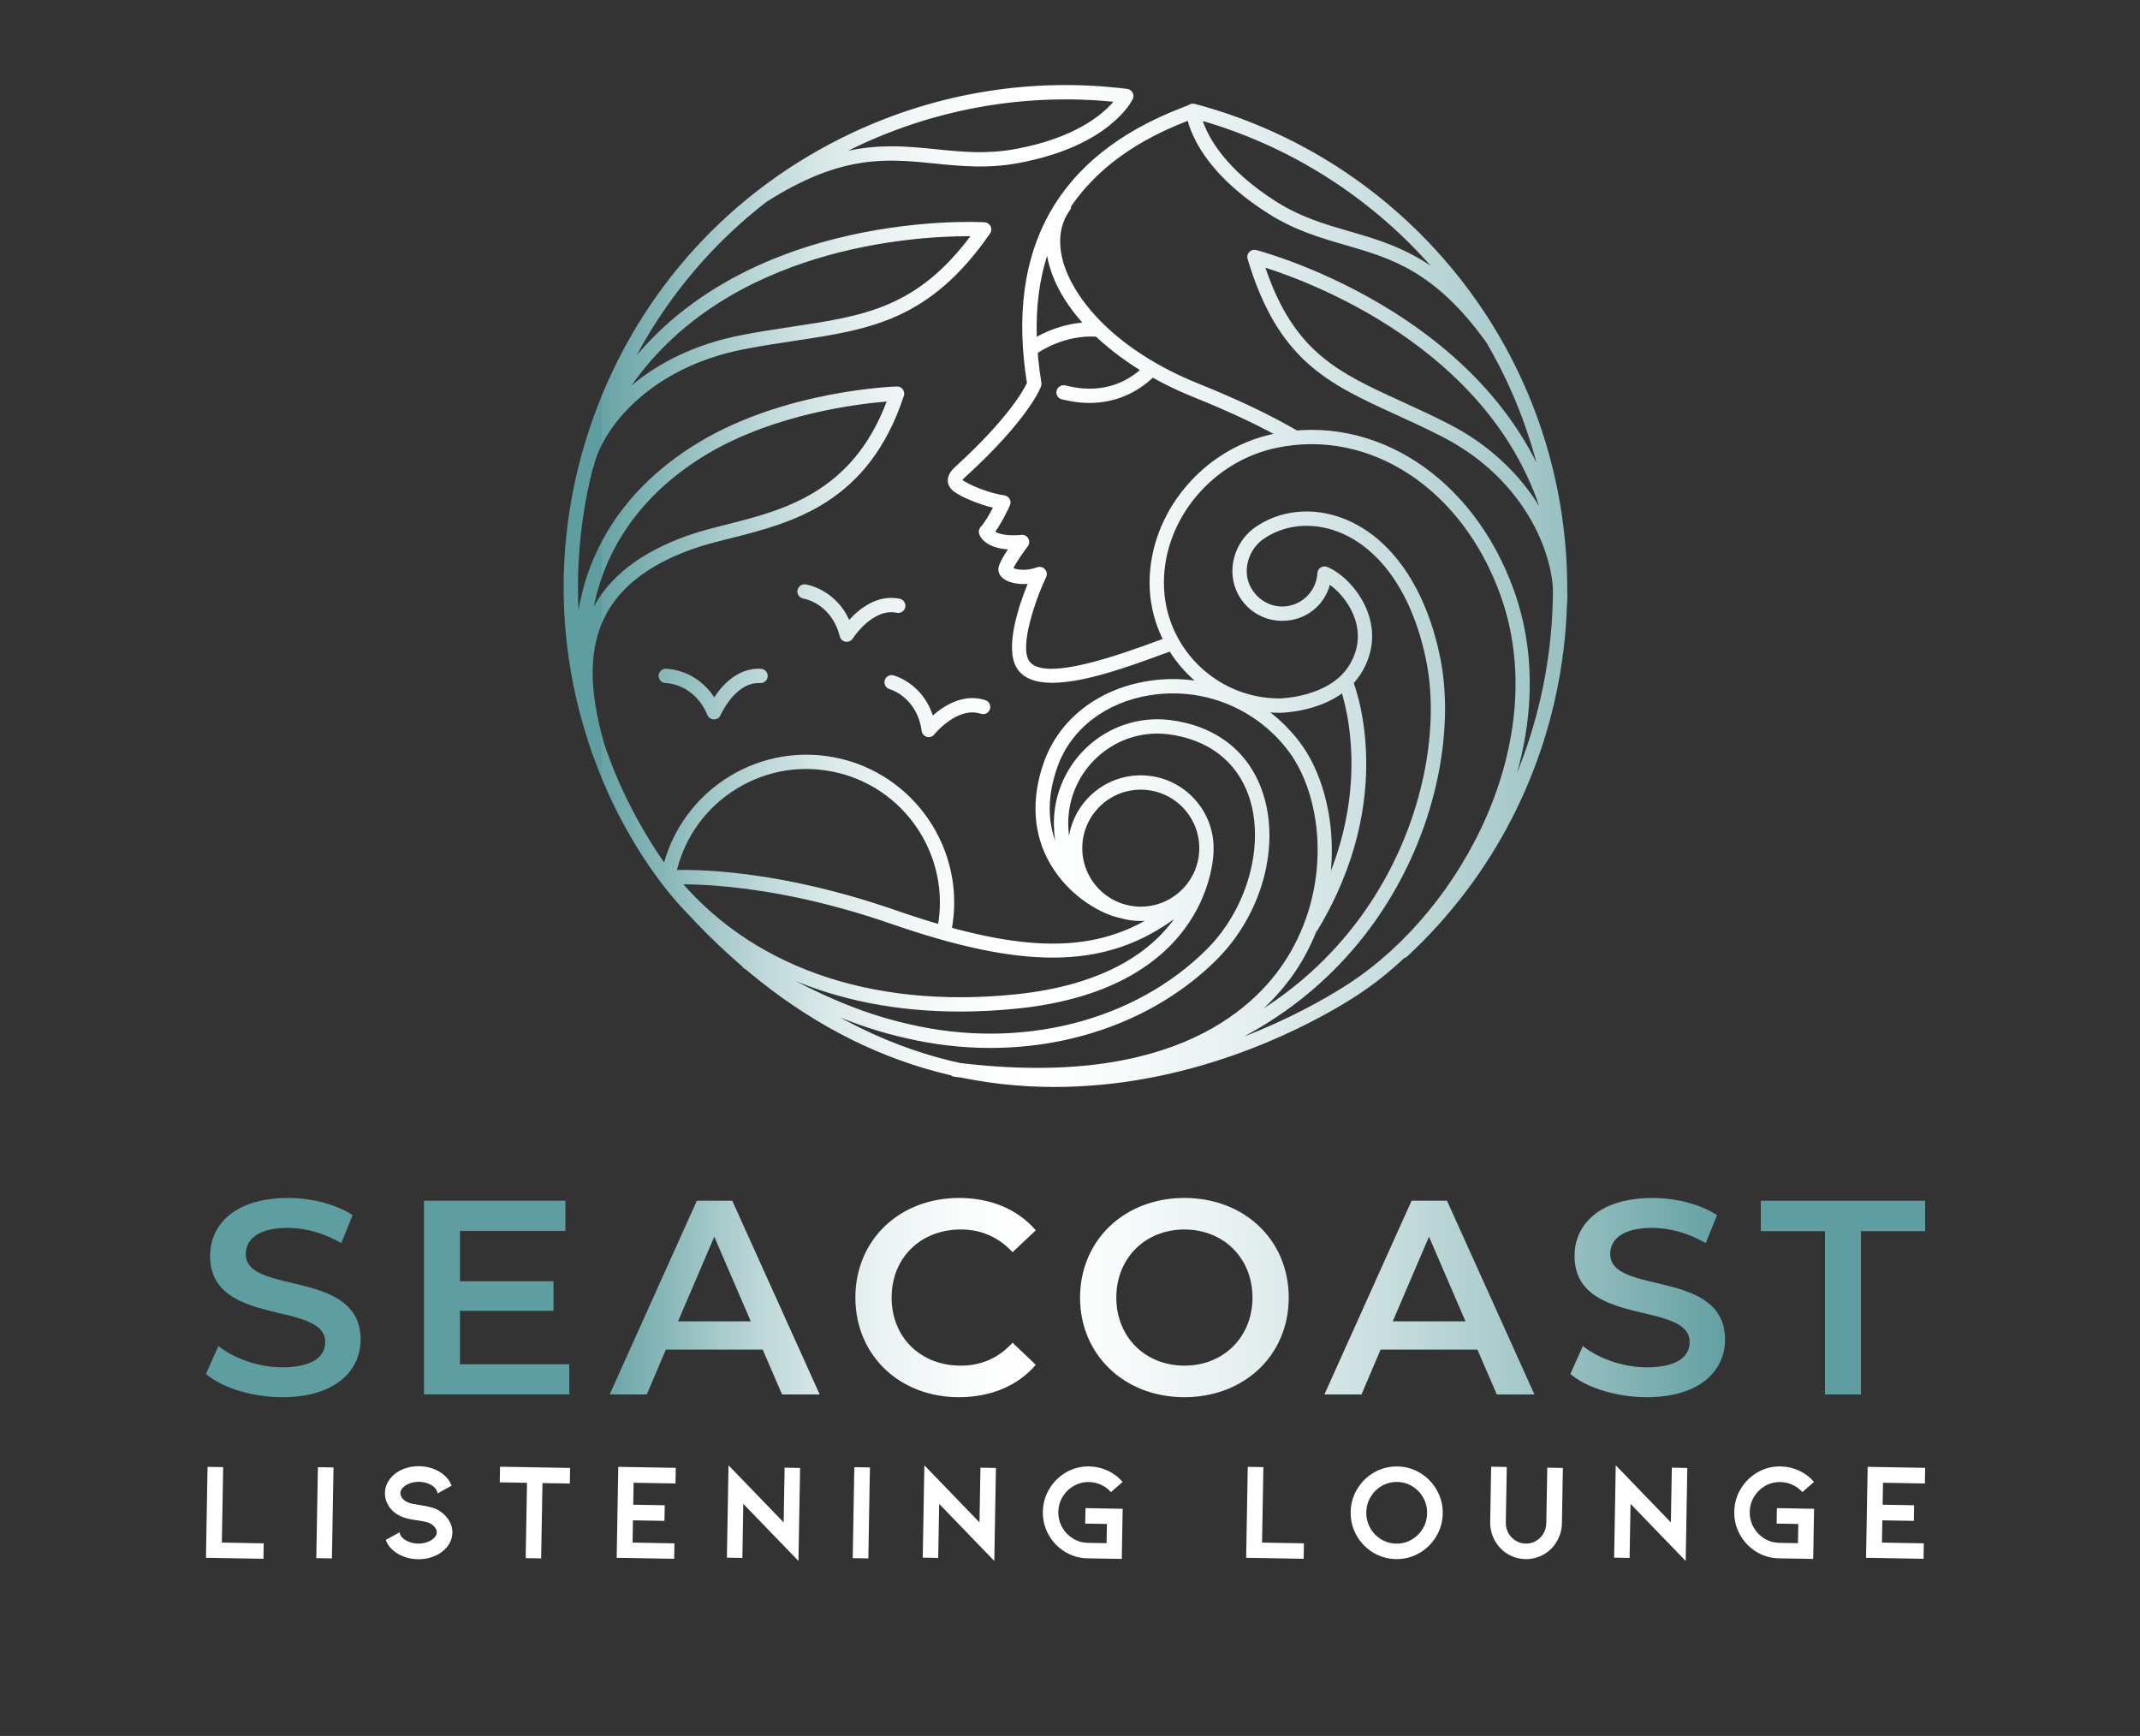 <?xml version="1.0" encoding="UTF-8"?>
<svg id="Layer_1" data-name="Layer 1" xmlns="http://www.w3.org/2000/svg" xmlns:xlink="http://www.w3.org/1999/xlink" viewBox="0 0 871.34 706.8">
  <rect x="0" y="0" width="871.34" height="706.8" fill="#333333" stroke="none"/>
  <defs>
    <style>
      .cls-1 {
        fill: #fff;
      }

      .cls-2 {
        fill: url(#linear-gradient);
      }
    </style>
    <linearGradient id="linear-gradient" x1="83.86" y1="301.76" x2="783.86" y2="301.76" gradientUnits="userSpaceOnUse">
      <stop offset=".23" stop-color="#5f9ea0"/>
      <stop offset=".23" stop-color="#68a3a5"/>
      <stop offset=".28" stop-color="#95bfc0"/>
      <stop offset=".32" stop-color="#bbd6d7"/>
      <stop offset=".36" stop-color="#d9e8e8"/>
      <stop offset=".4" stop-color="#eef4f5"/>
      <stop offset=".44" stop-color="#fafcfc"/>
      <stop offset=".48" stop-color="#fff"/>
      <stop offset=".53" stop-color="#f8fbfb"/>
      <stop offset=".6" stop-color="#e7f0f1"/>
      <stop offset=".68" stop-color="#cbdfe0"/>
      <stop offset=".77" stop-color="#a3c7c8"/>
      <stop offset=".86" stop-color="#71a8aa"/>
      <stop offset=".89" stop-color="#5f9ea0"/>
    </linearGradient>
  </defs>
  <g>
    <path class="cls-1" d="M83.86,634.26l.65-37.02,6.36.11-.54,30.73,17.05.3-.11,6.3-23.41-.41Z"/>
    <path class="cls-1" d="M128.79,634.41l.65-37.03,6.36.11-.65,37.03-6.36-.11Z"/>
    <path class="cls-1" d="M182.69,618.86c1.04,1.63,1.54,3.37,1.51,5.21-.03,1.54-.44,3-1.23,4.4-.79,1.39-1.91,2.6-3.36,3.63-1.29.92-2.76,1.61-4.4,2.09-1.64.48-3.34.7-5.11.67-1.76-.03-3.46-.31-5.08-.85-1.62-.53-3.06-1.28-4.32-2.24-1.78-1.34-2.99-2.94-3.63-4.79l5.68-3.11c.03.6.22,1.15.59,1.64.37.49.77.89,1.22,1.2.74.54,1.61.97,2.6,1.28.99.32,2.01.49,3.06.5,1.05.02,2.08-.11,3.07-.4,1-.28,1.88-.68,2.64-1.19,1.25-.92,1.89-1.9,1.91-2.95.01-.67-.22-1.34-.7-1.98-.48-.65-1.12-1.2-1.94-1.67-.78-.46-2.54-.89-5.27-1.27-3.07-.39-5.39-.98-6.95-1.75-2.01-.97-3.56-2.31-4.66-4.02-1.1-1.71-1.63-3.54-1.59-5.49.03-1.54.44-3,1.23-4.4.79-1.39,1.89-2.6,3.3-3.63,1.29-.92,2.76-1.61,4.4-2.09,1.64-.48,3.34-.7,5.11-.67,1.76.03,3.46.31,5.08.85,1.62.54,3.06,1.28,4.32,2.24,1.78,1.34,3.01,2.96,3.69,4.85l-5.74,3.16c-.02-1.05-.62-2.04-1.81-2.96-.74-.54-1.61-.97-2.6-1.28-.99-.32-2.01-.49-3.06-.5-1.05-.02-2.08.11-3.07.4-1,.28-1.88.68-2.64,1.19-1.25.92-1.89,1.9-1.91,2.95-.01.71.24,1.42.75,2.12.51.71,1.24,1.25,2.17,1.64.6.27,1.3.49,2.13.66.82.16,1.78.33,2.86.5,3.33.47,5.8,1.13,7.4,1.99,1.86,1.08,3.31,2.44,4.35,4.07Z"/>
    <path class="cls-1" d="M232.13,597.68l-.11,6.36-11.14-.19-.54,30.67-6.3-.11.54-30.67-11.09-.19.11-6.36,28.53.5Z"/>
    <path class="cls-1" d="M251.09,634.26l.65-37.02,23.41.41-.11,6.36-17.05-.3-.16,8.95,12.83.22-.11,6.36-12.83-.22-.16,9.06,17.05.3-.11,6.3-23.41-.41Z"/>
    <path class="cls-1" d="M302.65,612.32l-.38,22-6.3-.11.66-37.59,22.45,23.24.39-22.28,6.3.11-.66,37.87-22.45-23.24Z"/>
    <path class="cls-1" d="M347.2,634.41l.65-37.03,6.36.11-.65,37.03-6.36-.11Z"/>
    <path class="cls-1" d="M382.39,612.32l-.38,22-6.3-.11.66-37.59,22.45,23.24.39-22.28,6.3.11-.66,37.87-22.45-23.24Z"/>
    <path class="cls-1" d="M456.76,634.73l-13.9-.24c-3.38-.06-6.47-.95-9.27-2.67-2.8-1.72-5.01-4.03-6.63-6.93-1.62-2.9-2.4-6.04-2.34-9.41.06-3.38.95-6.48,2.67-9.32,1.72-2.84,4.01-5.08,6.87-6.72,2.86-1.64,5.98-2.43,9.36-2.37,2.59.05,5.07.61,7.46,1.71,2.38,1.09,4.42,2.63,6.11,4.61l-4.75,4.14c-1.14-1.29-2.49-2.29-4.06-3s-3.19-1.07-4.88-1.1c-2.21-.04-4.27.48-6.16,1.55-1.9,1.07-3.41,2.55-4.55,4.42-1.14,1.87-1.73,3.94-1.77,6.19-.04,2.25.48,4.33,1.55,6.25,1.07,1.91,2.54,3.44,4.39,4.58,1.86,1.14,3.89,1.73,6.1,1.77l7.6.13.14-7.82-8.83-.15.11-6.3,15.14.27-.36,20.43Z"/>
    <path class="cls-1" d="M507.4,634.26l.65-37.02,6.36.11-.54,30.73,17.05.3-.11,6.3-23.41-.41Z"/>
    <path class="cls-1" d="M568.36,634.8c-3.38-.06-6.48-.96-9.32-2.69-2.84-1.74-5.08-4.07-6.72-6.99-1.64-2.92-2.43-6.08-2.37-9.5.06-3.41.96-6.55,2.7-9.41,1.74-2.86,4.06-5.11,6.96-6.75,2.9-1.64,6.04-2.43,9.41-2.37,3.38.06,6.48.96,9.32,2.69,2.84,1.74,5.08,4.07,6.72,6.99,1.64,2.92,2.43,6.08,2.37,9.5-.06,3.41-.96,6.55-2.7,9.41s-4.06,5.11-6.96,6.75c-2.9,1.64-6.04,2.43-9.41,2.37ZM568.91,603.4c-2.25-.04-4.33.49-6.25,1.58-1.91,1.09-3.44,2.59-4.58,4.51-1.14,1.91-1.73,4-1.77,6.24-.04,2.25.48,4.35,1.55,6.3,1.07,1.95,2.55,3.51,4.42,4.67,1.87,1.16,3.94,1.76,6.19,1.8,2.25.04,4.33-.49,6.25-1.58,1.91-1.09,3.44-2.59,4.58-4.48,1.14-1.9,1.73-3.99,1.77-6.28.04-2.29-.48-4.4-1.55-6.33-1.07-1.93-2.55-3.48-4.42-4.64-1.88-1.16-3.94-1.76-6.19-1.8Z"/>
    <path class="cls-1" d="M621.12,634.8c-1.99-.03-3.87-.44-5.63-1.22-1.77-.78-3.32-1.88-4.64-3.29-1.36-1.45-2.4-3.08-3.09-4.9s-1.03-3.7-1-5.65l.39-22.56,6.36.11-.39,22.56c-.02,1.16.17,2.26.56,3.3s.98,1.96,1.75,2.76c1.62,1.68,3.56,2.54,5.81,2.58,1.09.02,2.14-.18,3.16-.59,1.02-.41,1.91-1.01,2.68-1.78.8-.78,1.42-1.67,1.85-2.7.43-1.02.66-2.12.68-3.28l.39-22.56,6.36.11-.39,22.57c-.03,1.95-.43,3.82-1.2,5.61-.76,1.79-1.83,3.38-3.21,4.79-1.41,1.36-3.02,2.41-4.81,3.12-1.79.72-3.67,1.06-5.62,1.03Z"/>
    <path class="cls-1" d="M663.9,612.32l-.38,22-6.3-.11.66-37.59,22.45,23.24.39-22.28,6.3.11-.66,37.87-22.45-23.24Z"/>
    <path class="cls-1" d="M738.28,634.73l-13.9-.24c-3.38-.06-6.47-.95-9.27-2.67-2.8-1.72-5.01-4.03-6.63-6.93-1.62-2.9-2.4-6.04-2.34-9.41.06-3.38.95-6.48,2.67-9.32,1.72-2.84,4.01-5.08,6.87-6.72,2.86-1.64,5.98-2.43,9.36-2.37,2.59.05,5.07.61,7.46,1.71,2.38,1.09,4.42,2.63,6.11,4.61l-4.75,4.14c-1.14-1.29-2.49-2.29-4.06-3-1.56-.7-3.19-1.07-4.88-1.1-2.21-.04-4.27.48-6.16,1.55-1.9,1.07-3.41,2.55-4.55,4.42-1.14,1.87-1.73,3.94-1.77,6.19-.04,2.25.48,4.33,1.55,6.25,1.07,1.91,2.54,3.44,4.39,4.58,1.86,1.14,3.89,1.73,6.1,1.77l7.6.13.14-7.82-8.83-.15.11-6.3,15.14.27-.36,20.43Z"/>
    <path class="cls-1" d="M759.8,634.26l.65-37.02,23.41.41-.11,6.36-17.05-.3-.16,8.95,12.83.22-.11,6.36-12.83-.22-.16,9.06,17.05.3-.11,6.3-23.41-.41Z"/>
  </g>
  <path class="cls-2" d="M290.73,292.91h-.02c-1.17,0-2.22-.71-2.67-1.78-5.37-12.73-16.51-13.01-16.98-13.01-1.6-.02-2.9-1.33-2.89-2.93,0-1.6,1.3-2.9,2.91-2.9.56,0,12.26.15,19.72,11.62,3.35-5.06,9.72-12.12,19.03-11.62,1.61.09,2.84,1.46,2.76,3.07-.09,1.61-1.4,2.83-3.07,2.76-10.14-.57-16.06,12.91-16.12,13.04-.46,1.07-1.51,1.76-2.68,1.76ZM380.42,299.01c.09-.11,9.39-11.54,18.97-8.39,1.53.51,3.18-.33,3.68-1.86.5-1.53-.33-3.18-1.86-3.68-8.85-2.9-16.85,2.24-21.4,6.25-4.21-13.02-15.47-16.22-16.01-16.36-1.55-.42-3.16.5-3.58,2.06-.42,1.55.5,3.16,2.06,3.58.11.03,11.09,3.15,12.98,16.98.16,1.16.99,2.1,2.11,2.42.26.07.52.11.78.11.87,0,1.71-.39,2.28-1.09ZM347.22,259.97c.08-.13,8.09-12.53,17.91-10.47,1.58.33,3.12-.69,3.45-2.26.33-1.58-.69-3.12-2.26-3.45-9.13-1.89-16.49,4.12-20.57,8.61-5.65-12.47-17.19-14.38-17.74-14.46-1.6-.25-3.06.84-3.31,2.43-.25,1.58.83,3.08,2.42,3.34.47.08,11.43,2.03,14.82,15.42.28,1.13,1.22,1.98,2.37,2.16.15.02.31.04.46.04.99,0,1.93-.51,2.47-1.36ZM479.28,433.6c89.41-29.23,116.88-115.73,107.29-164.98-5.63-28.95-20.03-49.9-39.5-57.48-12.79-4.97-26.5-3.46-36.68,4.06-1.29.96-1.57,2.78-.61,4.08.96,1.29,2.78,1.57,4.08.61,8.56-6.32,20.19-7.56,31.1-3.32,17.56,6.84,30.64,26.21,35.89,53.16,9.19,47.22-17.31,130.19-103.38,158.33-1.53.5-2.37,2.15-1.87,3.68.4,1.23,1.54,2.01,2.77,2.01.3,0,.61-.05.91-.14ZM447.86,441.72c52.88-4.83,93.64-29.21,104.88-36.57,47.97-31.42,85.91-103.51,63.55-165.17-16.61-45.81-56.76-71.87-97.63-63.36-28.84,6-50.59,32.09-50.59,60.68s23.74,52.92,52.94,52.92c.98,0,24.07-.33,33.67-16.85,4.34-7.46,5.17-15.62,2.41-23.59-3.26-9.39-10.87-16.63-16.7-18.93-1.49-.59-3.19.14-3.78,1.64-.59,1.5.15,3.19,1.64,3.78,3.84,1.51,10.5,7.29,13.33,15.42,2.22,6.4,1.57,12.71-1.94,18.74-7.92,13.61-28.46,13.94-28.65,13.95-25.97,0-47.09-21.12-47.09-47.09s19.75-49.52,45.95-54.97c37.96-7.92,75.37,16.62,90.96,59.64,21.38,58.98-15.15,128.09-61.27,158.3-25.11,16.45-156.13,91.92-270.31-37.79-1.07-1.21-2.91-1.33-4.12-.26s-1.33,2.91-.26,4.12c44.59,50.65,96.46,76.24,154.44,76.24,6.12,0,12.31-.29,18.57-.86ZM529.48,179.44c.81-1.39.33-3.18-1.07-3.99-11.67-6.75-24.11-12.68-40.36-19.22-34.08-13.73-50.81-34.52-55.1-49.4-2.36-8.2-1.45-15.53,2.65-21.19.94-1.31.65-3.13-.66-4.07-1.3-.94-3.13-.65-4.07.65-5.19,7.18-6.41,16.24-3.53,26.23,5.96,20.67,28.39,41.05,58.52,53.19,15.98,6.44,28.2,12.26,39.62,18.86.46.27.96.39,1.46.39,1.01,0,1.99-.52,2.53-1.46ZM536.46,378.72c33.03-54.68,15.01-100.09,14.23-102-.61-1.49-2.31-2.2-3.8-1.59-1.49.61-2.2,2.31-1.6,3.8.18.44,17.62,44.71-13.82,96.77-.83,1.38-.39,3.17.99,4,.47.28.99.42,1.51.42.99,0,1.95-.5,2.5-1.41ZM530.37,390.83c18.51-31.92,13.29-69.4-1.02-88.45-14.38-19.14-38-28.77-61.63-25.13-20.53,3.16-36.5,15.57-42.71,33.18-5.28,14.98-4.38,29.26,2.59,41.28,8.04,13.85,21.66,20.84,28.85,22.15,1.56.28,3.1-.76,3.39-2.35.29-1.58-.76-3.1-2.34-3.39-5.89-1.07-17.85-7.27-24.85-19.34-6.18-10.65-6.9-22.9-2.14-36.41,5.48-15.56,19.72-26.53,38.09-29.36,21.52-3.31,42.99,5.45,56.08,22.87,13.19,17.55,17.89,52.26.64,82.02-12.47,21.5-46.73,55.9-136,44.72-1.58-.19-3.06.93-3.26,2.53-.2,1.6.93,3.06,2.53,3.26,12.22,1.53,23.45,2.23,33.78,2.23,67.93,0,96.54-30.06,108-49.81ZM495.53,390.58c18.39-18.37,25.99-46.46,18.47-68.31-5.68-16.5-19.13-26.84-37.91-29.14-12.39-1.43-24.71,2.69-33.8,11.36-9.16,8.73-13.92,20.95-13.08,33.46.35,7.7,3.22,18.88,8.71,25.23,1.05,1.22,2.89,1.35,4.11.3,1.22-1.05,1.35-2.9.3-4.11-4.89-5.65-7.04-16.06-7.3-21.74-.73-10.85,3.38-21.38,11.28-28.91,7.84-7.47,18.44-11.04,29.09-9.79,16.42,2.01,28.17,10.98,33.09,25.25,6.71,19.5-.47,45.7-17.07,62.28-29.53,29.5-76.04,41.19-121.42,30.51-19.67-4.42-39.36-12.9-63.81-27.5-1.38-.82-3.17-.38-4,1.01-.83,1.38-.37,3.17,1.01,4,25.01,14.93,45.22,23.62,65.49,28.17,11.53,2.71,23.14,4.04,34.55,4.03,35.4,0,68.9-12.72,92.31-36.1ZM480.15,372.66c1.28-.98,1.52-2.81.54-4.09-.98-1.28-2.81-1.52-4.09-.54-27.13,20.77-57.5,21.46-112.04,2.54-54.75-18.99-91.16-16.29-92.69-16.17-1.6.13-2.8,1.54-2.67,3.14.13,1.6,1.51,2.78,3.14,2.67.36-.03,36.81-2.68,90.31,15.87,26.51,9.19,47.84,13.82,66,13.82,20.19,0,36.45-5.72,51.5-17.24ZM474.17,266.1l3.2-1.18c1.51-.55,2.29-2.23,1.74-3.74-.55-1.52-2.23-2.29-3.74-1.74l-3.22,1.18c-15.4,5.66-47.45,17.44-53.2,8.36-3.73-5.89,2.31-23.99,7-34.02.5-1.07.31-2.34-.49-3.21-.8-.87-2.05-1.17-3.15-.77-4.39,1.6-8.17,1.01-9.69.32.91-1.89,3.52-5.78,5.85-8.85.7-.92.79-2.17.23-3.18-.56-1.01-1.64-1.6-2.82-1.49-5.97.56-9.16-.39-10.65-1.31,2.97-4.06,5.63-9.92,5.97-10.69.38-.84.33-1.81-.12-2.62-.45-.8-1.26-1.35-2.17-1.47-5.17-.67-12.43-3.57-14.71-4.87l-.67-.37c-.46-.25-1.23-.67-1.65-1,.15-.22.43-.56.94-1.02,26.21-23.89,30.88-36.62,31.07-37.15.16-.46.2-.96.13-1.44-8.56-52.17,11.33-87.99,59.12-106.46,2.39-.92,3.48-1.35,4.22-1.84,1.33-.87,1.69-2.61.85-3.96-.84-1.35-2.65-1.75-4.01-.94-.36.21-1.85.79-3.16,1.3-50.47,19.5-71.63,57.18-62.91,112-1.27,2.72-7.54,14.4-29.23,34.18-.82.75-3.32,3.02-2.96,6.07.35,2.95,3.03,4.41,4.8,5.38l.58.32c2.21,1.26,7.72,3.55,12.95,4.83-1.39,2.7-3.3,6.04-4.92,7.74-.7.74-.97,1.79-.7,2.78.18.68,1.91,5.79,11.74,6.45-4.07,6.05-3.93,7.83-3.87,8.49.08,1.03.59,2.52,2.53,3.76,1.98,1.27,5.38,2.11,9.36,1.8-3.61,8.92-9.47,26.26-4.36,34.33,2.72,4.3,7.92,5.94,14.41,5.94,13.25,0,31.87-6.85,45.73-11.94ZM422.52,143.72c.1-.08,10.74-7.6,24.12-6.62,1.56.14,3-1.09,3.12-2.7.12-1.61-1.09-3-2.7-3.12-15.44-1.1-27.43,7.33-27.93,7.69-1.31.94-1.61,2.76-.67,4.07.57.8,1.46,1.22,2.37,1.22.59,0,1.18-.18,1.7-.54ZM470.31,152.89c1.14-1.14,1.13-2.99,0-4.12-1.14-1.14-2.99-1.13-4.12,0-8.43,8.45-19.38,11.33-31.68,8.33-.8-.2-1.25-.31-1.88-.21-1.59.23-2.7,1.71-2.47,3.3.19,1.35,1.28,2.35,2.58,2.48.1.02.23.06.38.09,3.57.87,7.07,1.3,10.47,1.3,10.13,0,19.38-3.82,26.72-11.18ZM387.43,378.85c6.28-32.58-15.12-64.2-47.7-70.48-32.59-6.28-64.2,15.12-70.48,47.7-.31,1.58.73,3.11,2.31,3.42,1.56.3,3.11-.73,3.42-2.31,2.75-14.25,10.88-26.58,22.9-34.72,12.02-8.14,26.5-11.11,40.75-8.36,29.42,5.67,48.75,34.22,43.08,63.65-.31,1.58.73,3.11,2.31,3.42.19.04.37.05.56.05,1.37,0,2.59-.97,2.86-2.36ZM413.95,410.68c80.31-8.18,80.2-63.87,80.19-64.43-.03-1.61-1.36-2.81-2.97-2.86-1.61.03-2.89,1.36-2.86,2.97,0,.51.08,50.88-74.95,58.51-59.28,6.04-108.65-11.5-138.97-49.4-1-1.26-2.83-1.46-4.1-.45-1.26,1.01-1.46,2.84-.45,4.1,27.54,34.42,69.96,52.75,121.03,52.75,7.51,0,15.22-.4,23.09-1.2ZM494.14,345.33c0-16.35-13.3-29.65-29.65-29.65s-29.65,13.3-29.65,29.65,13.3,29.65,29.65,29.65,29.65-13.3,29.65-29.65ZM488.31,345.33c0,13.13-10.68,23.82-23.82,23.82s-23.82-10.68-23.82-23.82,10.68-23.81,23.82-23.81,23.82,10.68,23.82,23.81ZM542.22,233.74c.09-1.61-1.13-2.99-2.74-3.08-1.68-.11-2.99,1.13-3.08,2.74-.44,7.6-6.76,13.55-14.38,13.55s-14.4-6.46-14.4-14.4c0-5.56,3.11-10.99,7.93-13.82,1.39-.82,1.85-2.6,1.03-3.99-.82-1.39-2.6-1.85-3.99-1.03-6.66,3.92-10.8,11.15-10.8,18.85,0,11.16,9.08,20.23,20.23,20.23s19.58-8.37,20.2-19.05ZM241.78,189.71c3.4-14.99,22.48-40.01,61.1-47.51,7.29-1.41,14.15-2.45,20.78-3.45,30.7-4.63,54.94-8.28,79.45-43.68.6-.86.69-1.98.23-2.93-.46-.95-1.38-1.57-2.43-1.64-1.11-.07-110.99-6.48-155.85,74.78-.68,1.22-.38,2.72.63,3.61-4.96,6.54-8.19,13.28-9.6,19.53-.36,1.57.63,3.13,2.2,3.49.22.05.43.07.65.07,1.33,0,2.53-.92,2.84-2.27ZM395.12,96.18c-21.93,29.21-43.29,32.43-72.33,36.8-6.69,1.01-13.62,2.05-21.03,3.49-18.78,3.64-33.74,11.33-44.67,20.52,39.65-56.51,115.19-60.82,137.25-60.82.27,0,.53,0,.79,0ZM244.61,308.61c1.55-.45,2.44-2.07,1.99-3.62-1.38-4.73-2.61-9.54-3.54-14.33-.01-.13-.03-.26-.06-.4-.02-.09-.04-.18-.06-.28-4.93-26.31-.55-52.42,39.16-66.48,4.54-1.61,9.75-2.92,15.27-4.31,25.05-6.32,56.23-14.18,70.65-58,.3-.9.13-1.9-.43-2.66-.57-.76-1.39-1.22-2.43-1.17-1.82.06-45.13,1.68-79.93,22.34-41.25,24.49-58.71,65.22-47.93,111.75.98,5.16,2.28,10.24,3.71,15.16.37,1.27,1.54,2.1,2.8,2.1.27,0,.54-.04.82-.12ZM295.93,213.54c-5.65,1.43-10.99,2.77-15.79,4.47-20.17,7.14-31.97,17.29-38.32,28.88,5.09-25.43,20.94-47.06,46.37-62.16,27.28-16.2,61.03-20.28,72.83-21.25-14,37.18-42.24,44.3-65.09,50.06ZM252.87,327.23c1.46-.68,2.08-2.42,1.4-3.88-22.54-47.98-25.05-101.86-7.06-151.73,12.96-35.92,35.44-66.66,64.93-89.47.04-.02.08-.05.12-.07,30.43-19.35,48.9-17.47,68.45-15.49,10.38,1.05,21.11,2.14,33.63-.14,37.39-6.81,46.51-25.33,46.88-26.12.4-.85.37-1.83-.08-2.65-.45-.82-1.27-1.37-2.19-1.49-38.21-4.76-76.91,1.42-111.92,17.87-49.39,23.2-86.79,64.25-105.3,115.58-18.52,51.33-15.94,106.8,7.26,156.19.5,1.06,1.55,1.68,2.64,1.68.42,0,.84-.09,1.24-.28ZM345.21,61.43c1.42-.71,2.86-1.4,4.3-2.08,32.53-15.28,68.33-21.44,103.85-17.91-4.53,5.25-15.81,14.86-40.06,19.27-11.71,2.13-21.56,1.13-32,.07-5.91-.6-11.89-1.21-18.22-1.21-5.6,0-11.49.47-17.87,1.85ZM638.07,245.78c.52-5.75-.33-13.32-2.98-21.6,1.15-.56,1.84-1.85,1.58-3.17-17.61-91.14-124.12-118.94-125.19-119.21-1.02-.26-2.09.05-2.82.81-.72.76-.99,1.85-.68,2.85,12.44,41.4,32.57,50.62,60.42,63.37,5.91,2.71,12.03,5.51,18.56,8.84,35.82,18.26,46.8,51.14,45.31,67.58-.14,1.6,1.04,3.02,2.64,3.17.09,0,.18.01.27.01,1.49,0,2.76-1.14,2.9-2.65ZM626.71,206.07c-7.68-12.42-19.62-24.69-37.1-33.6-6.64-3.39-12.81-6.21-18.78-8.94-26.17-11.99-43.88-20.09-55.6-54.54,19.65,6.27,89.61,32.72,111.48,97.09ZM572.95,389.44c71.3-66.21,84.59-171.86,37.48-252.61-.08-.18-.18-.35-.29-.51-.01-.02-.02-.03-.03-.05-7.36-12.53-16.19-24.46-26.47-35.54-26.32-28.35-59.91-48.55-97.12-58.42-.9-.24-1.87-.03-2.59.56-.72.59-1.12,1.49-1.07,2.43.05.87,1.58,21.46,33.71,41.75,10.76,6.8,21.12,9.8,31.14,12.7,18.82,5.45,36.6,10.61,57.5,39.69,45.98,78.49,33.13,181.32-36.22,245.72-1.18,1.1-1.25,2.94-.15,4.12.58.62,1.36.93,2.14.93.71,0,1.42-.26,1.98-.78ZM579.36,104.7c1.09,1.17,2.15,2.35,3.21,3.54-11.51-7.79-22.48-10.97-33.24-14.09-10.07-2.92-19.59-5.68-29.65-12.03-20.85-13.17-27.71-26.3-29.95-32.85,34.27,10,65.17,29.1,89.63,55.44ZM283.72,371.68c1.16-1.12,1.2-2.96.08-4.12-21.42-22.26-33.33-52.75-33.44-53.06-.58-1.5-2.27-2.25-3.77-1.67-1.5.58-2.25,2.27-1.67,3.77.5,1.29,12.42,31.87,34.68,55.01.57.59,1.34.89,2.1.89s1.46-.27,2.02-.81ZM114.95,568.88c21.63,0,31.88-10.82,31.88-23.43,0-28.96-46.76-18.03-46.76-34.81,0-5.97,4.96-10.7,17.13-10.7,6.87,0,14.65,2.03,21.75,6.2l4.62-11.38c-6.87-4.51-16.79-6.99-26.25-6.99-21.63,0-31.77,10.82-31.77,23.55,0,29.29,46.87,18.14,46.87,35.15,0,5.86-5.18,10.25-17.46,10.25-9.69,0-19.72-3.61-26.03-8.68l-5.07,11.38c6.53,5.63,18.82,9.46,31.1,9.46ZM187.28,555.48v-21.75h38.08v-12.06h-38.08v-20.51h42.93v-12.28h-57.57v78.87h59.15v-12.28h-44.5ZM318.43,567.76h15.32l-35.6-78.87h-14.42l-35.49,78.87h15.1l7.77-18.25h39.43l7.89,18.25ZM276.07,538.01l14.76-34.48,14.87,34.48h-29.63ZM390.42,568.88c12.96,0,24-4.62,31.32-13.18l-9.46-9.01c-5.75,6.31-12.84,9.35-21.07,9.35-16.34,0-28.17-11.49-28.17-27.72s11.83-27.72,28.17-27.72c8.22,0,15.32,3.04,21.07,9.24l9.46-8.9c-7.32-8.56-18.37-13.18-31.21-13.18-24.22,0-42.25,17.01-42.25,40.56s18.03,40.56,42.14,40.56ZM482.25,568.88c24.45,0,42.48-17.13,42.48-40.56s-18.03-40.56-42.48-40.56-42.48,17.24-42.48,40.56,18.03,40.56,42.48,40.56ZM482.25,556.04c-15.89,0-27.72-11.61-27.72-27.72s11.83-27.72,27.72-27.72,27.72,11.6,27.72,27.72-11.83,27.72-27.72,27.72ZM609.45,567.76h15.32l-35.6-78.87h-14.42l-35.49,78.87h15.1l7.77-18.25h39.43l7.89,18.25ZM567.08,538.01l14.76-34.48,14.87,34.48h-29.63ZM670.51,568.88c21.63,0,31.88-10.82,31.88-23.43,0-28.96-46.76-18.03-46.76-34.81,0-5.97,4.96-10.7,17.13-10.7,6.87,0,14.65,2.03,21.75,6.2l4.62-11.38c-6.87-4.51-16.79-6.99-26.25-6.99-21.63,0-31.77,10.82-31.77,23.55,0,29.29,46.87,18.14,46.87,35.15,0,5.86-5.18,10.25-17.46,10.25-9.69,0-19.72-3.61-26.03-8.68l-5.07,11.38c6.53,5.63,18.82,9.46,31.1,9.46ZM743.07,567.76h14.65v-66.47h26.14v-12.39h-66.92v12.39h26.14v66.47Z"/>
</svg>